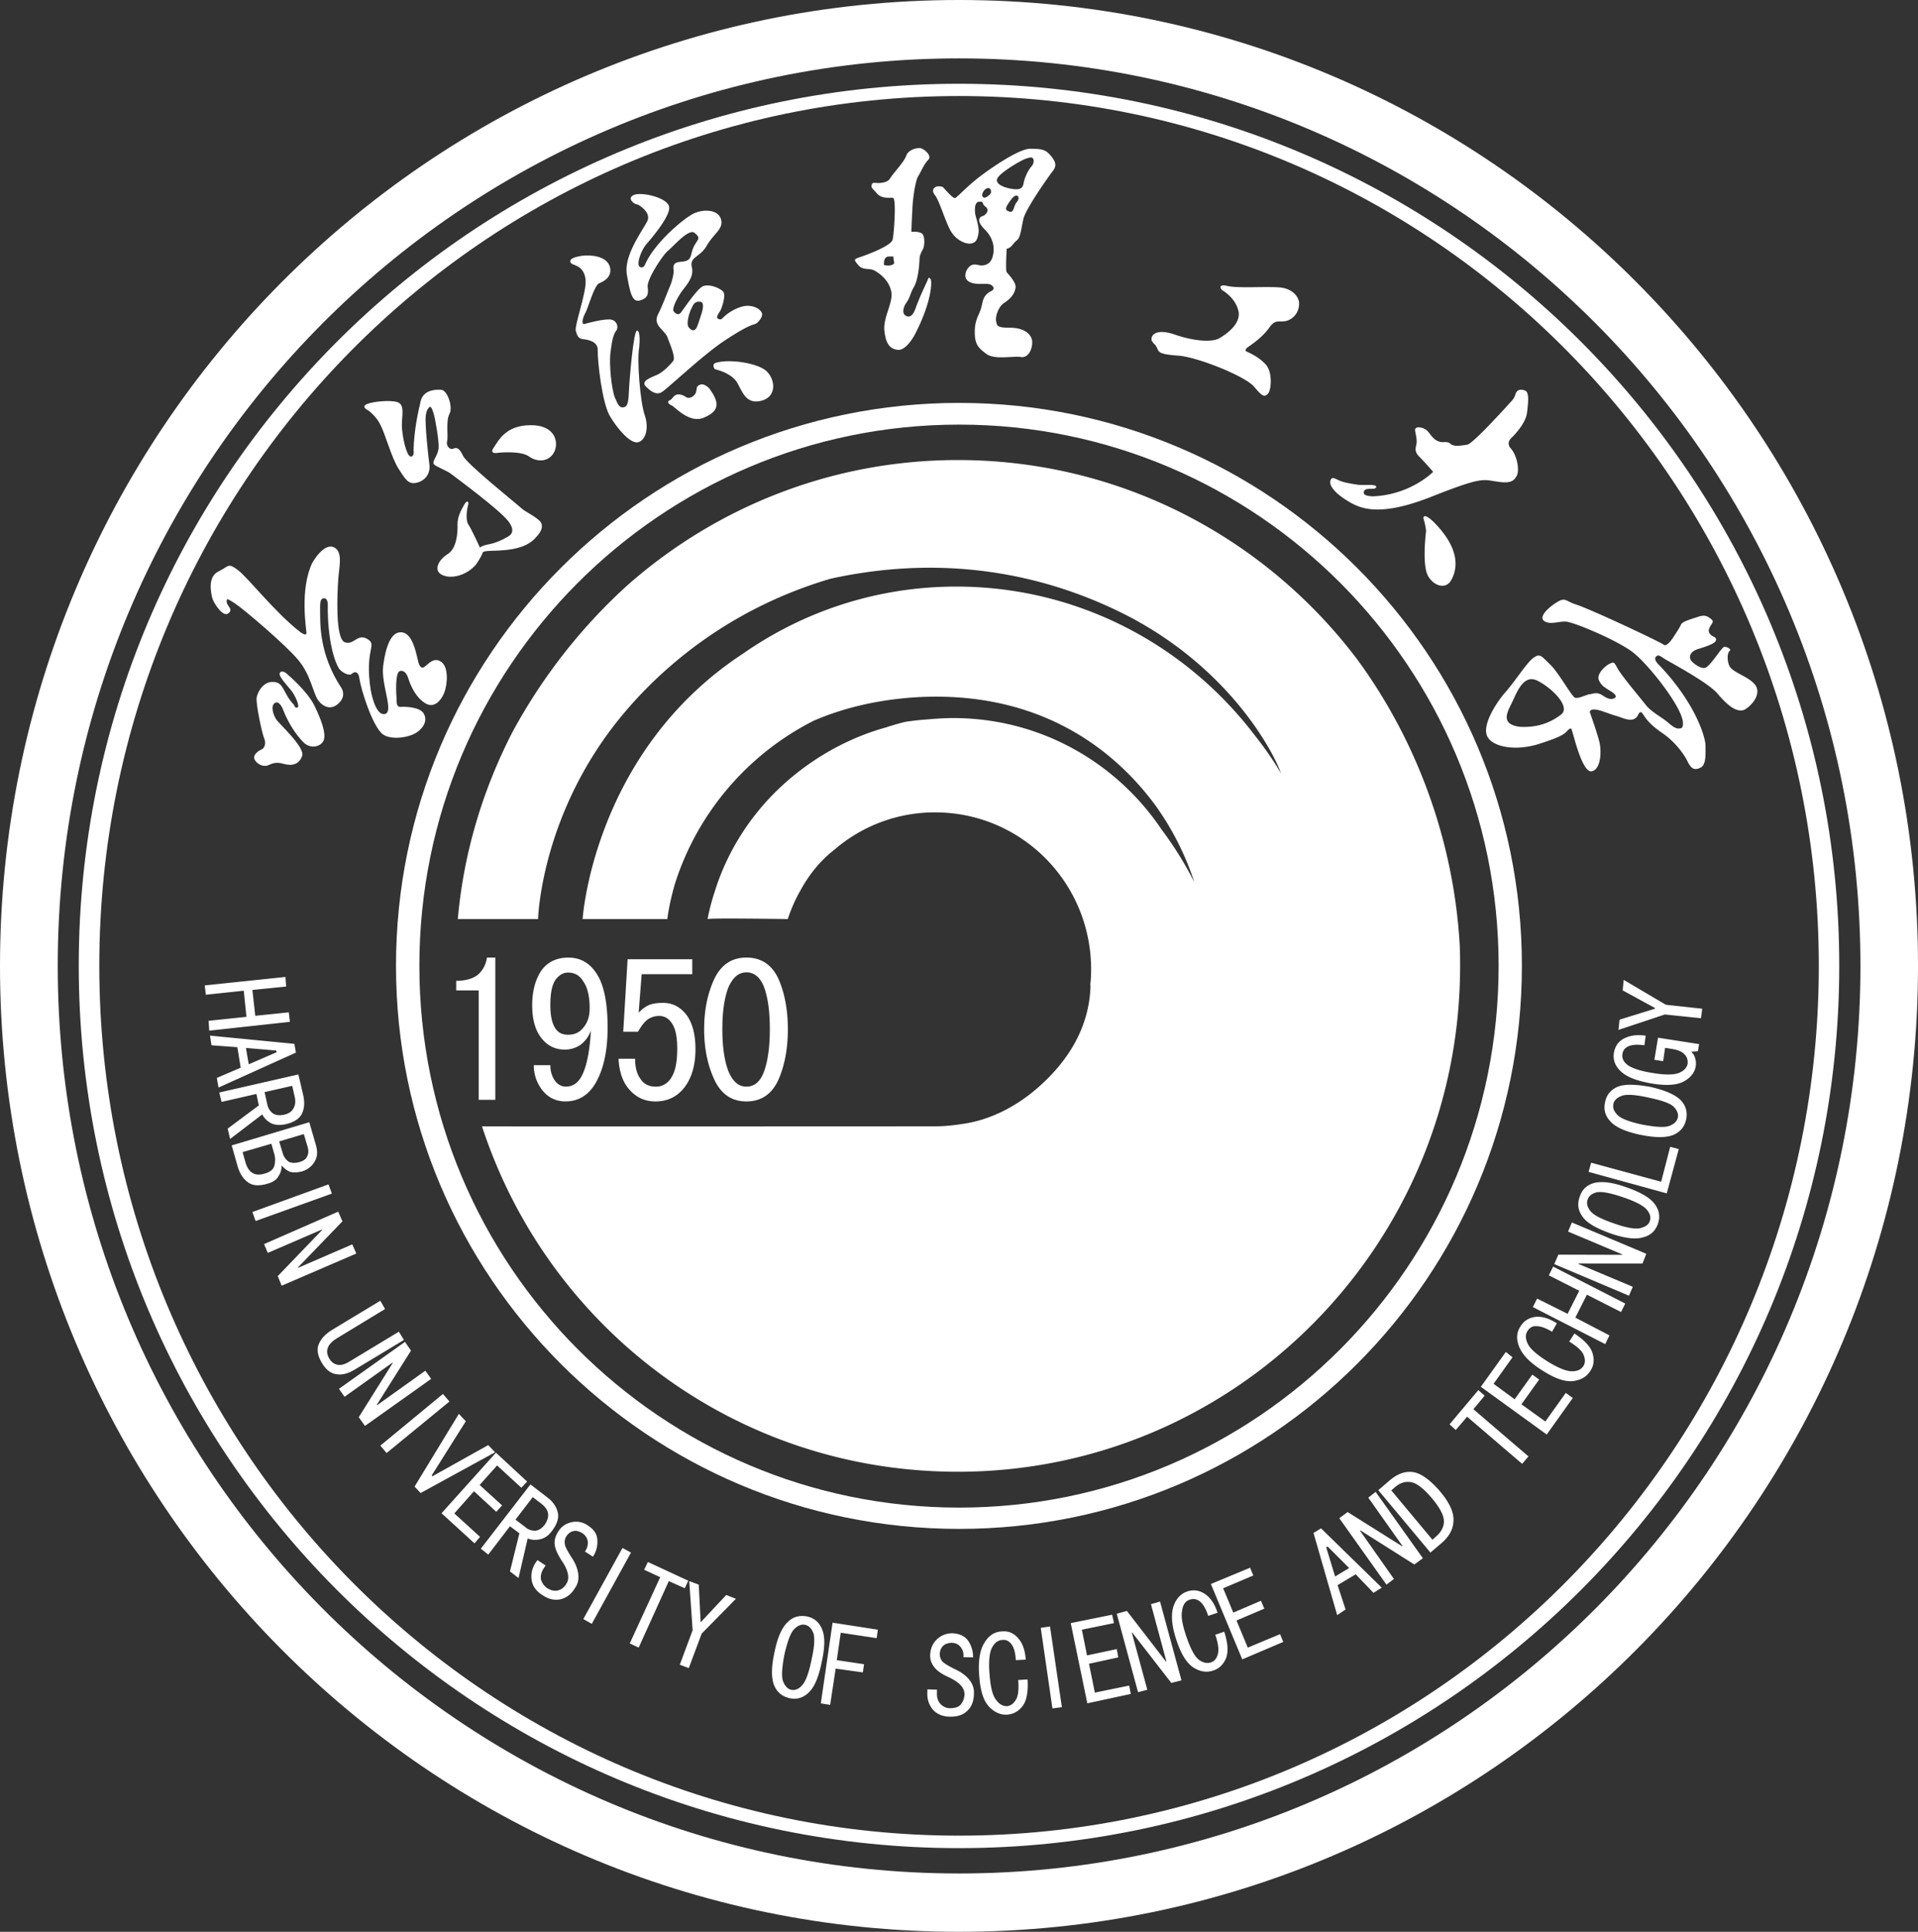<svg xmlns="http://www.w3.org/2000/svg" width="476.604" height="479.983" viewBox="0 0 357.453 359.987"><rect x="0" y="0" width="357.453" height="359.987" fill="#333333" stroke="none"/><g fill="white"><path d="M42.882 113.397s.3.655-.526 1.009c-.933.365-2.446-1.878-2.778-2.908-.29-1.105-.902-4.076 1.169-5.02 1.942-.977 1.738-1.642 3.54-.28 1.846 1.32 6.91 7.908 11.716 11.62 0 0 1.126.836 1.116.118-.043-.794-1.277-8.133 1.073-13.036 0 0 2.167-3.926 4.13-2.864 1.642.88.848 3.68.708 6.094-.16 2.37-.58 10.75 1.18 11.533 1.706.708 2.382-1.727 4.27-.58 1.92 1.17-.579 1.824.601 9.442 0 0 .762 4.806 2.586 4.538 1.888-.279-.73-5.482-.247-9.044.515-3.841 1.566-6.384 3.476-6.19 1.92.192 2.586 3.68 2.768 4.29.204.655.311 2.147 1.008 2.286.666.15 1.781-2.114 3.38-1.18 1.663.901 1.341 4.356.719 5.933-.665 1.545-1.942 2.896-3.573 1.856-1.695-1.052-2.66-3.176-3.111-4.624-.376-1.213-1.094-1.577-1.674-1.288-.794.526-.58 4.367-.504 5.118 0 .762 0 1.534.719 1.513.847-.075 3.53 0 4.28 1.148.773 1.18.236 2.585-1.244 3.604-1.491.998-4.817 1.47-6.33.344-2.038-1.61-4.13-8.733-4.324-10.235-.15-1.492-.911-1.545-1.459-1.02-.504.505-1.984-.386-2.381-.997-.72-1.095-2.178-5.096-2.082-12.049 0 0-.032-1.115-.73-1.03-.76.065-.718.859-.697 2.8.033 1.953-.171 7.693 4.002 13.959 0 0 .89 1.362-.429 2.682-1.459 1.545-3.068.794-3.959-.483-.922-1.288-1.384-4.785-3.755-7.542-2.328-2.779-10.085-9.388-11.683-10.428-1.02-.666-1.588-1.073-1.588-.601-.043.74.236.794.633 1.512M53.67 125.755s3.638 3.036 4.99 5.857c1.319 2.758 2.07 5 1.705 6.223-.386 1.277-2.403 1.845-3.744.558-1.33-1.288-2.961-3.702-3.948-6.351 0 0-.644-1.588-1.47-1.03-.815.525-.268 2.242.279 3.047.493.793 5.493 5.278 4.817 6.855-.611 1.556-1.834 1.867-3.444 1.427-1.555-.461-2.263.021-2.896.268-.945.386-2.103-.268-2.5-1.051-.419-.773.558-1.61 1.255-1.878.644-.246.858-1.244.569-1.952-.387-.751-1.642-6.566-1.449-7.768.236-1.126 1.277-3.057 3.23-2.875 1.93.16 1.609 2.07 3.765 4.313 0 0 .086.6.601.45.526-.118-.418-2.295-1.19-3.218-.784-.987-2.425-2.672-2.093-3.23.311-.568 1.159-.085 1.524.355M68.647 76.49s1.512 1.093 2.231 2.649c.87 1.577 2.092 6.158 3.369 8.164 1.277 1.985 1.845 3.005 3.347 2.661 1.545-.31 2.64-1.63 2.436-3.336-.237-1.706-.891-7.918-.676-9.238.14-.955.343-1.126.557-1.405.44-.58.698.504.923 1.137.215.665 1.084 5.279.89 6.555-.203 1.298-1.201 2.285-.89 2.8.354.483 2.382 1.18 3.208 1.814.794.643 9.184 6.748 10.782 8.958 1.545 2.135-.107 2.714-.58 2.982-.525.312-2.016 1.052-3.486 1.266 0 0-1.084.226-1.298.569 0 0-1.663-3.626-2.2-4.366-.547-.837-.214-3.08 0-3.627.14-.568-.182-.998-.718-.075-.505.912-1.31 2.221-1.277 3.755.054 1.502-.14 4.42-1.802 5.482-1.738 1.073-2.618 2.919-1.32 3.755 1.62 1.063 4.828.355 6.641-1.888 0 0 .89-1.298 1.18-2.135.322-.837 7.188.644 10.064-3.004 0 0 1.91-1.824.354-3.079-1.47-1.18-2.382-1.416-3.358-2.296-.955-.89-10.032-8.11-10.74-9.666-.686-1.492-1.234-1.588-1.78-1.32-.559.3-1.406-.408-1.192-1.352.269-.965-.268-3.744.451-5.117.697-1.255-.386-4.442-1.545-4.495-1.137-.086-3.347.053-3.83 2.145-.515 2.157-1.212 5.429-1.32 9.055 0 0 .226 1.363-.579 1.223-.783-.204-1.545-3.776-1.598-5.729-.011-1.931.59-3.873-.794-4.388-1.384-.45-4.528-.107-5.568.3-1.009.355-.676.859.118 1.245M92.923 84.366s4.098-.43 5.654.687c1.652 1.19 3.83.987 4.742-.89.89-1.91 0-5.033-4.538-4.925-4.581.043-5.9 2.907-6.78 4.195-.827 1.18.525 1.019.922.933M107.623 49.626s1.76.697 1.492 3.465c-.247 2.66-2.092 7.735-1.792 8.636.268.902.515 1.384 1.32 1.47.75.086 2.843.344 2.757 2.103-.065 1.76.794 9.988 2.35 12.38 1.47 2.436 3.851 5.13 5.235 4.721 1.47-.493 1.942-2.832 1.17-5.053-.816-2.263-1.481-10.127-1.03-12.606 0 0 .343-3.036-.387-3.154-.676-.054-1.437 9.173-1.534 11.415-.086 2.285-.354 2.8-1.008 2.897-.666.086-.934-.225-1.588-1.781-.655-1.566-1.084-6.233-.859-8.175.204-1.867.505-3.584 1.03-4.238.58-.612.269-2.092-1.126-2.178-1.384-.054-3.991.633-4.72.848-.698.193-.29-1.31.182-2.092.515-.987 1.641-5.14 2.564-5.504.933-.354 2.51-1.266 1.963-3.122-.58-1.878-3.38-2.232-5.257-1.985-1.856.311-2.22.719-2.081 1.159.171.472.804.472 1.32.794"/><path d="M130.622 58.794s-.418 1.395-.794 2.264c-.354.644-.88.644-1.427-.01-.665-.709.215-3.165.483-3.605.268-.526.526-1.406 1.695-1.191.955.171.043 2.542.043 2.542m9.034-1.791c-1.513-.161-3.616.965-4.689 1.995-.633.612-.665.612-1.126.408-.483-.182.032-.955.364-1.438.3-.493 1.095-2.81.612-3.561-.515-.687-2.854-1.706-4.034-.945-1.083.73-3.347 4.067-3.82 4.7-.482.632-.943.396-1.373-.097-.472-.44.558-2.393 1.288-3.498.708-1.105 2.532-2.746 2.07-4.73-.493-2.04 1.513-1.814 2.78-4.078 1.276-2.231 3.186-3.122 2.638-4.903-.525-1.78-3.068-1.91-4.838-1.17-1.738.655-7.553 5.526-9.28 9.56 0 0-.365.901-.987.483-.773-.365.246-3.23 1.351-4.399 1.084-1.244 4.614-5.46 4.045-6.952-.483-1.502-4.645-2.564-6.34-2.114-1.696.57-.161 1.856.557 1.856 0 0 2.672 1.427 1.706 3.198-.922 1.78-4.388 6.405-3.744 9.88.612 3.563 1.04 5.183 2.425 4.786 1.309-.387 1.652-.977 1.437-2.522-.128-1.49 2.811-5.9 3.755-6.705.966-.751 3.948-4.313 5.021-3.337 1.105.955.698 1.02 0 2.221-.708 1.191-.525 2.221-1.17 2.747-.632.45-1.158.29-1.973.483-.794.139-.912.783-.794 1.405.086.633-.28 2.146-.633 2.95-.333.762-1.534 3.938-2.167 5.14-.601 1.169-.354 1.652-.097 2.188.225.494 1.534 1.62 1.738 2.253.236.74 1.61 3.744 1.105 4.42-.472.633-1.974 2.264-3.283 2.725-1.287.569-2.682 1.116-1.867 2.028.912.933 2.05 1.78 3.101 1.02 1.02-.655 7.435-6.706 11.383-9.378 3.98-2.65 5.203-3.036 5.88-3.229.61-.204 1.426-1.33 1.34-1.899-.085-.526-.89-1.373-2.381-1.491M127.904 74.028s-.848-.633-1.642-.515c-.772.118-.922.869-1.437 1.072-.57.258-.3.698.46 1.03.655.376 3.273 3.348 5.902 2.21 2.682-1.137 3.143-2.585.965-5.482 0 0-.965-1.019-1.727-.633-.751.322-.483.633-.73 1.427-.279.773-1.244 1.223-1.791.89M133.426 68.856s2.96.654 4.001 2.521c.998 1.802 1.695 4.023 4.496 3.294 2.832-.762 2.564-3.798 1.072-5.365-1.47-1.598-6.716-2.413-9.29-1.77 0 0-.859.097-.73.708.107.45.182.526.45.612M166.164 49.392c-.547.204-1.406 0-1.406 0s-.214-1.588.89-1.588c1.149 0 .773-.16.902.59.16.773.16.773-.386.998m7.241 2.575c-.236-.193-.268-.483-.579.375-.375.794-1.577 3.358-2.135 4.957-.547 1.63-1.212 1.963-1.952 1.491-.88-.6 0-2.113 0-2.113 1.008-1.427.826-1.889 1.523-3.08 1.062-1.78 1.094-5.353 1.127-5.61.053-.344.214-.859.557-1.438.354-.547.44-2.039.086-2.768-.375-.773-2.178-.58-2.178-.58s.054-2.07.172-3.819c0-1.749.526-5.665 1.094-6.544.537-.816 1.009-2.157 1.856-3.036.859-.794-.89-2.21-1.587-2.21-.698 0-2.093.3-2.51 1.459-.42 1.19-2.361 3.154-3.016 4.227-.547.944-2.435.826-2.435.826s-.794-.14-.912.171c-.29.708.064.784.837 1.685.923 1.17 2.435.826 3.068.912.644.064.226 6.34-.053 7.746-.247 1.276-5.45 3.1-6.384 3.4-.837.323-.88.376 0 1.417.933 1.03 2.07.44 3.036 1.008.955.537 2.704 1.814 3.1 3.97.333 2.038-1.501 4.656-1.308 7.092.225 2.338.912 3.54 2.532 3.69 1.523.161 3.047-2.66 3.047-2.66 3.23-6.084 3.39-10.193 3.014-10.568M187.627 38.416c.28-.493.859-1.405 1.352-1.802.483-.354.783 0 .783 0s.268.44-.3 1.084c-.569.675-.483 2.017-1.32 1.738-.826-.258-.697-.548-.515-1.02m-1.824-4.988c.215-1.073 4.388-3.52 5.375-3.852.74-.257 1.105-.311 1.31-.086.16.172.343.826-.269 1.545-.633.665-1.277 2.135-1.448 3.068-.15.998-.676 1.277-1.92 1.127-1.234-.129-3.284-.762-3.048-1.802m-1.448 2.928c-.526.43-.955.698-1.234.258-.29-.365.28-1.234.569-1.384.257-.129.472-.343.89 0 0 0 .376.73-.225 1.126m5.107 8.476c.73-.526.826-2.081 1.266-4.045.45-1.93 4.817-8.068 5.364-8.765.558-.708.998-1.427-.064-2.757-1.041-1.33-1.642-1.545-4.045-1.545s-9.012 4.785-10.385 5.997c-1.449 1.17-3.069 2.865-3.52 3.154-.418.312-2.016-1.705-2.338-1.984-.225-.183-.89-.204-1.202-.118-.268.085-1.126.547-.3 1.587.837 1.073 1.824 4.582 2.865 6.545 1.094 1.995 3.046 2.65 3.915 2.468.859-.204 1.105-.623 1.342-1.9.193-1.265-.601-3.175-.633-3.776-.065-.687-.13-2.113.826-2.113.976 0 .279.343 1.137.954.826.644 0 1.535-.483 1.706-.526.097-1.448.762.279 2.479 1.674 1.662 1.953 3.486 1.513 5.085-.419 1.63-1.792 1.792-2.64 1.588-.847-.226-1.405-.075-1.877.483-.515.568-1.116 2.092.333 2.725 1.448.633 3.315 0 3.958.536.89.644 0 1.084 0 1.084-1.802.88-1.566 2.231-2.006 3.454-.407 1.202-1.105 2.05-1.105 4.195 0 2.21.601 2.961 2.167 4.077 1.524 1.159 5.021.343 6.416.58 1.395.235 2.167-1.438 2.124-2.887-.118-1.448-1.641-2.564-4.098-2.564-2.446 0-2.446-.354-2.607-1.126-.225-.676.257-2.79 1.598-3.584 1.299-.869 1.856-1.78 2.007-2.768.15-.997-1.427-2.564-1.652-2.875-.258-.311 0-4.366 0-4.366 1.008-.226 1.147-1.03 1.845-1.524M227.839 54.117s2.328 1.288 2.95 3.755c.612 2.468-2.285 4.399-3.444 5.107-1.212.783-4.43.73-8.379-.622-3.98-1.384-4.71.536-4.248 1.266.483.686.558.45.933 1.255.376.869.547 1.116 3.873 1.395 3.283.15 12.478 3.744 14.216 5.804 1.695 2.049 1.974 1.824 2.553 1.309.59-.569.944-3.777-.311-5.365-1.309-1.512-3.165-2.274-3.809-2.596 0 0-.225-.332.462-.783.708-.494 2.682-1.835 3.926-3.594 1.266-1.781 1.792-.794 3.412-1.32 1.588-.611 2.189-2.06 2.135-3.283-.064-1.126-1.245-2.81-3.948-2.907-2.725-.15-7.435.182-9.302-.225-1.877-.451-1.459.46-1.019.804M281.879 74.538s-7.22 8.079-8.411 8.326c-1.18.16-2.425.429-3.122-.129-.698-.654-1.223-.118-2.253-.483-.998-.386-1.374-1.18-2.092-1.974-.73-.708-2.468-.998-2.264 0 .171 1.009.397 1.803.225 2.532-.14.794-.375 1.32.504 2.242.89.88 2.629 2.876 2.629 2.876s-4.206 4.302-11.244 4.56c0 0-1.716 0-1.695-.666 0-.762.848-.73 1.395-.73.622 0 1.03-.117.912-.45-.14-.461-2.64-.15-3.551-.333-.74-.118-2.35-.343-3.315-.761-.859-.397-1.395-.783-1.642 0-.29.761.569 2.124 2.822 3.562 2.263 1.416 5.6 3.55 15.942-.526 9.645-3.82 9.56-3.208 12.381-2.822 2.714.43 3.111-.343 3.562-1.083.515-.816.225-3.702-1.212-5.247 0 0-.73-.826.15-1.748.88-.837 2.746-2.908 2.982-4.742.226-1.9.483-3.938-.418-4.174-.89-.365-1.502 0-1.684.569-.204.568-.204.686-.601 1.201M265.275 96.538s.515 1.77.494 2.5c-.086.75-.73 6.254.364 8.271 1.095 1.953 3.316 2.532 4.281.87.923-1.589 2.285-5.397-3.272-10.955 0 0-1.77-1.76-1.867-.686M283.254 135.438c-3.498-.429-2.489-2.5-1.588-4.28.912-1.77 2.103-5.6 4.785-4.346 2.65 1.277 6.426 4.914 4.452 6.373-1.63 1.223-3.98 2.457-7.649 2.253m33.634 7.628c1.105-.515.966-2.446.966-4.087 0-1.642-1.953-8.122-8.83-15.235 0 0-.848-.826-.45-1.32.45-.504.643-.3 1.737.408 1.095.654 7.929 4.313 9.71 6.34 1.706 2.05 3.82 4.013 5.375 2.908 1.588-1.073 2.854-3.111 1.62-4.56-1.191-1.459-4.066-2.188-4.689-3.39-.461-.901-.461-2.414 0-2.81.515-.355-.665-.859-.976-.784-.322.129-.461.43-.794.783-.279.344-1.76 2.49-2.51 3.004-.74.494-1.92-.31-2.65-.965-.708-.644-.676-1.846 1.008-2.393 1.642-.515 3.347-1.062 3.401-1.684.118-.633-.611-.558-1.04-1.062-.397-.408-.43-.87.042-1.631.494-.751.569-.837-.043-1.341-.89-.665-1.34-.547-2.102-.376-.73.29-3.187.88-3.38 1.524-.3.686-1.03 1.716-1.513 2.489-.515.719-1.244 1.652-1.738 1.244-.515-.46-13.55-6.608-16.404-7.51-1.995-.676-1.877-1.416-3.68-.268-1.802 1.18-3.218 2.768-2.07 3.433 1.159.655 2.435 0 3.927.054 1.459.032 10.278 3.766 12.81 5.965 2.628 2.167 8.089 8.958 8.926 12.22 0 0 .386 1.416-.258 1.684-.665.13-1.062.097-2.328-.987-1.223-1.083-3.09-1.93-4.216-3.336-1.116-1.438-4.324-5.193-5.246-6.77-.666-1.18-.644-1.32-1.449-.955-.88.397-2.575 1.974-2.06 3.1.494 1.074 1.159 1.385 2.232 2.071 1.083.655 1.019 1.052.697 1.256-.343.193-.976.364-2.113-.408-1.18-.837-1.813-.386-2.543-.311-.665.096-2.05.847-2.693.665-.611-.15-2.918-4.452-4.592-6.126-1.706-1.652-1.963-2.242-3.229-1.288-1.234.89-3.498 4.528-5.396 6.62-1.76 2.103-4.067 5.9-3.208 7.896.88 2.028 5.106 2.865 9.452 1.567 4.312-1.374 4.913-1.856 5.6-2.618.762-.73.686-.129.976.75.28.848 1.856 7.35 3.53 6.889 1.706-.472 1.706-3.648 1.47-5.021-.247-1.449-1.878-5.987-1.878-5.987s-.075-.504.805-.504c.987 0 2.51.73 3.99 1.158 1.47.397 3.209 1.502 4.163-.042 0 0 .376-1.148.923-.28.569.848 1.212 1.889 3.562 3.509 2.371 1.588 4.11 3.948 4.785 5.353.687 1.395 1.277 1.663 2.371 1.16M39 192.062l-.128-1.835 7.059-.74-.504-4.87-7.07.75-.204-1.738 15.041-1.577.129 1.792-6.287.633.537 4.817 6.244-.644.214 1.77zM40.728 202.665l-.322-1.792 4.452-1.91-.622-3.82-4.817-.353-.28-1.803 15.729 1.535.279 1.63zm5.632-4.335 5.203-2.253-.085-.31-5.644-.484zM42.882 212.247l-.45-1.93 5.804-4.324-.451-2.135-6.49 1.48-.44-1.749 14.751-3.368.933 3.99c.258 1.288.194 2.372-.29 3.359-.482.922-1.458 1.555-2.939 1.91-1.116.257-2.113.171-2.821-.183-.762-.44-1.277-.944-1.61-1.63zm10.042-4.516c.815-.183 1.427-.547 1.738-1.148.386-.59.483-1.395.204-2.436l-.408-1.802-5.15 1.17.515 2.317c.14.665.451 1.158.944 1.577.515.397 1.213.515 2.157.322M49.96 220.55c-1.62.494-2.897.44-3.777-.257-.88-.622-1.502-1.62-1.888-2.918l-1.116-3.927 14.462-4.323 1.202 4.14c.397 1.299.332 2.383-.247 3.252-.504.858-1.287 1.448-2.296 1.77-1.019.257-1.834.257-2.446 0a4.73 4.73 0 0 1-1.373-1.105c.01.665-.14 1.362-.569 1.974-.343.665-1.04 1.137-1.952 1.395m-.548-1.878c.912-.268 1.513-.74 1.706-1.384a4.332 4.332 0 0 0 .054-2.06l-.6-2.092-5.354 1.556.515 1.867c.278.965.697 1.62 1.266 1.984.59.397 1.351.44 2.413.13m6.362-2.114c.784-.215 1.288-.59 1.492-1.116.246-.504.246-1.04.086-1.652l-.73-2.457-4.592 1.362.698 2.318c.203.633.579 1.094 1.019 1.427.504.3 1.234.343 2.027.118M47.638 227.535l-.6-1.674 14.182-5.15.633 1.717zM52.494 239.59l-.73-1.79 8.304-8.627-.086-.043-10.074 4.346-.697-1.642 13.818-6.04.794 1.802-8.304 8.594.043.064 10.085-4.366.762 1.706zM66.096 255.233c-1.19.719-2.306 1.02-3.347.858-1.126-.14-2.006-.858-2.768-2.124-.74-1.255-.976-2.392-.611-3.369.386-1.04 1.158-1.888 2.35-2.671l9.161-5.536.88 1.545-9.162 5.568c-.826.558-1.373 1.148-1.534 1.77-.204.612-.075 1.255.29 1.867.364.644.9 1.051 1.512 1.17.622.15 1.395-.054 2.232-.57l9.237-5.578.944 1.534zM68.017 265.718l-1.159-1.62 6.351-10.138-.053-.043-8.948 6.372-1.04-1.48 12.305-8.744 1.127 1.62-6.362 10.074.086.065 8.947-6.395 1.084 1.524zM72.046 270.773l-1.158-1.384 11.662-9.623 1.212 1.405zM92.262 270.63l-13.872 7.596-1.126-1.201 8.25-13.55 1.298 1.373-6.362 10.106.15.14 10.396-5.805zM88.435 287.603l-6.147-5.611 10.138-11.287 5.815 5.386-1.073 1.148-4.527-4.152-3.25 3.637 4.183 3.809-1.083 1.19-4.152-3.83-3.67 4.131 4.796 4.367zM96.639 294.064l-1.599-1.234 1.76-7.102-1.76-1.309-4.045 5.278-1.384-1.105 9.248-11.973 3.208 2.468c1.03.783 1.663 1.77 1.888 2.779.236 1.008-.128 2.102-1.008 3.315-.708 1.008-1.502 1.502-2.35 1.673-.815.172-1.555.13-2.253-.171zm4.902-9.967c.44-.665.698-1.373.601-2.017-.075-.676-.536-1.33-1.394-1.974l-1.46-1.126-3.218 4.205 1.856 1.406c.504.45 1.116.654 1.738.654.633 0 1.266-.365 1.877-1.148M107.159 295.924c-.687 1.18-1.63 1.846-2.714 2.103-1.127.226-2.21 0-3.37-.794-1.126-.697-1.823-1.663-1.984-2.778-.182-1.084.064-2.178.697-3.208l.376-.526 1.513 1.009-.28.429c-.525.75-.697 1.502-.568 2.21a3.035 3.035 0 0 0 1.105 1.555c.773.473 1.427.612 2.081.44.655-.171 1.138-.579 1.513-1.19.354-.537.45-1.106.322-1.803-.129-.687-.461-1.502-1.03-2.339-.805-1.201-1.298-2.231-1.427-3.079-.129-.826.086-1.63.569-2.425.622-1.062 1.523-1.641 2.564-1.866a3.78 3.78 0 0 1 2.982.579c1.245.805 1.824 1.717 1.824 2.886a4.938 4.938 0 0 1-.826 2.961l-1.491-.965c.386-.526.558-1.116.547-1.77-.086-.677-.386-1.17-.998-1.631-.547-.322-1.094-.537-1.641-.419-.547.118-.987.419-1.352.944-.3.494-.386.934-.3 1.449 0 .44.45 1.266 1.201 2.456.751 1.095 1.148 2.125 1.288 3.09.14.987-.033 1.92-.601 2.682M110.29 302.6l-1.577-.89 7.296-13.25 1.588.858zM127.624 295.968l-2.983-1.33-5.611 12.392-1.663-.784 5.675-12.338-2.993-1.384.698-1.448 7.52 3.487zM137.153 297.933l-6.384 6.49-2.403 6.427-1.674-.633 2.393-6.426-.633-9.152 1.77.655.354 6.952.01.064 4.764-5.085zM153.141 309.732c-.568 2.79-1.34 4.603-2.37 5.611-1.041 1.04-2.254 1.405-3.616 1.116-1.384-.322-2.36-1.116-2.918-2.478-.505-1.395-.505-3.38.118-6.148.536-2.693 1.384-4.57 2.424-5.525.998-1.04 2.221-1.33 3.627-1.084 1.34.29 2.338 1.137 2.832 2.468.536 1.309.504 3.336-.097 6.04m-1.91-.386c.57-2.479.644-4.13.355-5.021-.354-.88-.816-1.363-1.545-1.545-.665-.129-1.352.118-2.006.794-.698.676-1.256 2.242-1.835 4.688-.461 2.457-.6 4.12-.268 5.043.354.9.88 1.437 1.513 1.587.708.14 1.416-.118 2.027-.826.655-.665 1.255-2.242 1.76-4.72M163.382 305.268l-6.695-1.008-.74 5.106 5.085.762-.225 1.524-5.064-.709-1.03 6.76-1.738-.28 2.189-15.041 8.432 1.309zM181.509 315.576c-.011 1.351-.397 2.478-1.256 3.25-.815.794-1.91 1.105-3.282 1.073-1.342-.021-2.393-.504-3.133-1.33-.698-.87-1.073-1.9-1.009-3.144v-.611l1.792.054v.536c-.054.955.182 1.577.654 2.135.515.515 1.095.783 1.75.783.922 0 1.598-.193 2.016-.676.45-.536.665-1.158.719-1.856 0-.622-.215-1.19-.697-1.727-.483-.547-1.202-.987-2.114-1.46-1.287-.557-2.231-1.18-2.768-1.855-.58-.708-.837-1.438-.837-2.296.065-1.266.494-2.264 1.31-3.004.793-.73 1.77-1.094 2.853-1.094 1.373.075 2.392.579 2.972 1.47.633.965.88 1.973.869 3.025l-1.803-.043c.076-.665-.053-1.234-.44-1.781-.396-.558-.9-.837-1.684-.89-.644 0-1.234.182-1.63.547-.365.343-.612.836-.644 1.502 0 .515.128.976.429 1.362.311.376 1.094.858 2.35 1.48 1.18.548 2.113 1.224 2.703 1.975.633.783.933 1.641.88 2.575M191.502 312.96c.13 2.221-.128 3.863-.88 4.903-.729.987-1.684 1.534-2.81 1.652-1.298.108-2.457-.407-3.466-1.459-1.03-1.073-1.609-2.886-1.823-5.45-.269-2.768.032-4.881.826-6.287.783-1.405 1.866-2.22 3.283-2.296 1.18-.14 2.22.236 3.068 1.202.837.89 1.341 2.242 1.47 4.045l-1.856.096c-.065-1.33-.333-2.296-.783-2.929-.462-.622-1.041-.933-1.77-.826-.88.054-1.492.622-1.985 1.63-.419 1.02-.548 2.705-.333 5.054.182 2.157.547 3.659 1.18 4.452.58.805 1.255 1.234 2.103 1.191.611-.075 1.126-.429 1.556-1.126.482-.676.611-1.92.482-3.744zM197.899 318.133l-1.76.225-2.178-15.01 1.728-.257zM210.742 315.664l-8.1 1.749-3.09-14.945 7.714-1.567.343 1.567-5.986 1.223.965 4.795 5.536-1.18.29 1.545-5.461 1.191 1.094 5.375 6.395-1.309zM220.185 313.131l-1.888.483-7.295-9.398h-.075l2.896 10.675-1.727.45-3.97-14.623 1.889-.525 7.284 9.44h.086l-2.886-10.696 1.695-.483zM228.157 304.063c.697 2.167.793 3.766.332 4.946-.461 1.116-1.266 1.931-2.307 2.264-1.244.461-2.531.257-3.755-.526-1.223-.794-2.242-2.37-3.057-4.774-.944-2.629-1.159-4.753-.762-6.33.44-1.556 1.33-2.607 2.618-3.058 1.148-.397 2.22-.268 3.283.419 1.04.665 1.845 1.824 2.403 3.53l-1.738.59c-.408-1.245-.89-2.125-1.523-2.672-.548-.44-1.18-.6-1.92-.354-.806.268-1.299.955-1.428 2.103-.236 1.073.097 2.757.859 4.946.697 2.038 1.426 3.412 2.177 4.077.773.611 1.588.815 2.329.568.611-.204 1.05-.654 1.265-1.448.28-.773.13-2.017-.44-3.712zM239.157 305.97l-7.64 3.251-5.846-14.043 7.306-3.036.6 1.448-5.621 2.382 1.888 4.538 5.16-2.21.623 1.47-5.182 2.21 2.103 5.053 6.019-2.51zM257.52 295.86l-1.544.966-3.315-3.454-3.38 2.017 1.491 4.538-1.566 1.051-4.41-15.31 1.406-.858zm-6.082-3.658-4.013-4.012-.257.172 1.652 5.417zM265.176 290.374l-1.587 1.17-10.064-6.363-.064.065 6.319 8.99-1.384 1.063-8.797-12.381 1.555-1.148 10.139 6.362.085-.043-6.372-9.001 1.373-1.073zM268.359 277.896c1.791 2.113 2.617 3.97 2.52 5.493-.031 1.577-.815 2.94-2.177 4.13l-2.114 1.803-9.72-11.63 2.114-1.813c1.566-1.33 3.068-1.802 4.549-1.524 1.427.3 3.057 1.481 4.828 3.54m-1.492 1.299c-1.448-1.674-2.639-2.693-3.744-2.961-1.116-.247-2.135.043-3.133.89l-.697.612 7.67 9.194.666-.6c1.008-.859 1.502-1.867 1.47-2.94-.043-1.084-.826-2.5-2.232-4.195M276.693 260.085l-2.102 2.52 10.267 8.798-1.18 1.384-10.257-8.786-2.113 2.478-1.159-1.052 5.364-6.383zM293.116 260.51l-4.86 6.813-12.274-8.894 4.656-6.49 1.245.986-3.53 4.946 3.927 2.886 3.294-4.602 1.276.922-3.304 4.614 4.452 3.207 3.809-5.332zM293.427 248.498c1.802 1.212 2.95 2.37 3.347 3.605.386 1.18.3 2.274-.311 3.25-.697 1.159-1.727 1.781-3.197 1.996-1.46.204-3.305-.397-5.407-1.706-2.425-1.448-3.906-2.907-4.603-4.367-.697-1.512-.687-2.853.064-4.023.633-1.073 1.535-1.652 2.758-1.845 1.233-.161 2.596.247 4.066 1.19l-.89 1.567c-1.16-.687-2.093-1.03-2.865-1.03-.805-.075-1.33.28-1.727.923-.451.697-.365 1.577.193 2.596.568.923 1.845 2.006 3.84 3.219 1.835 1.094 3.24 1.663 4.249 1.663 1.03 0 1.76-.311 2.189-1.052.31-.525.31-1.201.032-1.92-.258-.751-1.137-1.588-2.715-2.564zM302.892 242.918l-.784 1.577-6.362-3.23-2.156 4.27 6.362 3.316-.794 1.62-13.486-6.899.794-1.577 5.686 2.833 2.167-4.292-5.664-2.875.794-1.63zM306.818 233.643l-.708 1.813-11.898-.01-.075.075 10.16 4.27-.708 1.662-13.926-5.89.762-1.76 11.887.033.065-.064-10.139-4.27.708-1.695zM303.103 221.252c2.575.88 4.377 1.932 5.225 3.047.89 1.16 1.105 2.36.676 3.702-.483 1.395-1.406 2.242-2.833 2.585-1.373.408-3.368.172-5.965-.718-2.65-.955-4.398-1.92-5.235-3.09-.859-1.159-1.062-2.393-.569-3.734.419-1.395 1.352-2.22 2.693-2.596 1.373-.354 3.38-.15 6.008.804m-.654 1.846c-2.393-.816-4.002-1.094-4.893-.912-.9.247-1.437.665-1.673 1.362-.236.666-.075 1.352.493 2.092.569.773 2.07 1.545 4.41 2.34 2.35.847 4.044 1.115 4.967.868.923-.246 1.513-.633 1.727-1.351.226-.666.032-1.352-.568-2.071-.569-.708-2.082-1.534-4.463-2.328M312.87 214.125l-2.243 8.261-14.57-4.012.483-1.706 13.046 3.551 1.685-6.512zM307.594 202.548c2.671.612 4.506 1.395 5.568 2.403 1.03 1.041 1.363 2.253 1.084 3.648-.3 1.395-1.095 2.328-2.436 2.918-1.416.526-3.39.505-6.136-.053-2.661-.569-4.528-1.384-5.472-2.414-1.04-1.052-1.384-2.285-1.062-3.659.247-1.394 1.116-2.37 2.392-2.896 1.341-.515 3.37-.44 6.062.053m-.45 1.964c-2.415-.526-4.088-.633-4.936-.29-.847.322-1.373.815-1.512 1.459-.172.794.085 1.416.772 2.114.622.643 2.167 1.255 4.635 1.78 2.467.462 4.162.57 5.02.226.88-.322 1.395-.826 1.578-1.567.129-.665-.129-1.34-.816-2.027-.676-.633-2.253-1.17-4.742-1.695M316.66 194.57l-.236 1.33-1.234.085c.31.3.58.676.708 1.159.182.483.204 1.051.129 1.577-.193 1.127-.923 2.092-2.178 2.779-1.234.697-3.154.847-5.622.472-2.736-.43-4.71-1.105-5.933-2.124-1.244-1.063-1.727-2.253-1.513-3.68.226-1.223.848-2.135 1.942-2.672 1.116-.568 2.436-.719 3.98-.493l-.236 1.78c-1.244-.16-2.22-.128-2.896.162-.698.29-1.095.73-1.202 1.48-.14.848.258 1.545 1.148 2.167.912.569 2.51 1.073 4.807 1.406 2.21.354 3.744.29 4.645-.086.923-.408 1.416-.966 1.556-1.717.043-.697-.118-1.276-.633-1.77-.483-.526-1.374-.826-2.618-1.008l-.955-.15-.365 2.478-1.63-.247.675-4.12zM302.607 182.6l7.854 4.635 6.78.74-.236 1.77-6.737-.697-8.637 2.875.204-1.91 6.587-2.038.022-.128-6.03-3.294zM92.31 178.444h-1.556c-.215 1.448-.89 2.521-1.77 3.262-.944.686-2.275 1.072-3.96 1.072v1.781h4.185v20.395h3.1zM111.234 181.517c-1.299-2.082-3.08-3.069-5.3-3.069-2.253 0-3.927.859-5.053 2.425-1.116 1.706-1.696 3.82-1.696 6.459 0 2.66.58 4.699 1.728 6.126 1.126 1.448 2.585 2.135 4.388 2.135 1.008 0 1.995-.3 2.854-.87.858-.632 1.523-1.501 1.974-2.66-.204 3.412-.666 6.008-1.395 7.757-.73 1.802-1.813 2.671-3.283 2.671-.826 0-1.588-.43-2.103-1.212-.526-.794-.783-1.738-.783-2.779h-3.08c0 1.706.516 3.262 1.589 4.656 1.094 1.384 2.542 2.092 4.313 2.092 2.5 0 4.473-1.255 5.804-3.765 1.34-2.479 2.049-5.805 2.049-10.02 0-4.571-.687-7.95-2.006-9.946m-2.49 9.945c-.686.923-1.652 1.363-2.896 1.363-1.159 0-1.985-.483-2.5-1.438-.526-.933-.783-2.317-.783-4.055 0-2.371.354-3.938 1.02-4.818.675-.858 1.405-1.276 2.263-1.276 1.244 0 2.21.525 2.897 1.716.772 1.084 1.148 2.79 1.148 4.968 0 1.459-.376 2.628-1.148 3.54M127.92 189.106c-1.18-1.513-2.618-2.22-4.356-2.22-1.18 0-2.07.15-2.714.45-.655.31-1.266.783-1.824 1.373l.558-7.167h9.43v-2.79h-12.048l-.816 13.508h2.758c.6-1.073 1.212-1.845 1.802-2.285.6-.408 1.32-.655 2.146-.655 1.062 0 1.867.548 2.446 1.502.622.977.912 2.532.912 4.592 0 2.446-.343 4.184-1.062 5.332-.708 1.18-1.717 1.75-2.908 1.75-1.266 0-2.21-.44-2.854-1.406-.718-.977-1.03-2.232-1.03-3.798h-3.079c.108 2.414.773 4.399 2.05 5.783 1.244 1.437 2.864 2.177 4.827 2.177 2.221 0 4.024-.858 5.386-2.596 1.373-1.78 2.07-4.152 2.07-7.188 0-2.768-.6-4.914-1.694-6.362M145.038 182.323c-1.212-2.564-3.197-3.883-5.933-3.883-2.714 0-4.667 1.32-5.933 3.883-1.255 2.64-1.942 5.805-1.942 9.474 0 3.669.687 6.834 1.942 9.484 1.266 2.628 3.219 3.97 5.933 3.97 2.736 0 4.72-1.342 5.933-3.97 1.18-2.65 1.792-5.815 1.792-9.484 0-3.67-.612-6.834-1.792-9.474m-2.618 17.284c-.697 1.92-1.791 2.886-3.315 2.886-1.47 0-2.564-.965-3.358-2.886-.73-1.931-1.126-4.495-1.126-7.81 0-3.358.397-5.912 1.126-7.79.794-1.823 1.888-2.81 3.358-2.81 1.524 0 2.618.987 3.315 2.81.676 1.878 1.052 4.432 1.052 7.79 0 3.315-.376 5.879-1.052 7.81"/><path d="M178.727 349.119c-92.76 0-167.966-75.712-167.966-169.126C10.76 86.58 85.968 10.88 178.727 10.88c92.78 0 167.998 75.7 167.998 169.114S271.507 349.12 178.727 349.12m0-349.12C80.035 0 0 80.583 0 179.994c0 99.38 80.035 179.994 178.727 179.994 98.745 0 178.727-80.615 178.727-179.994C357.454 80.583 277.472 0 178.727 0"/><path d="M178.51 274.26c51.755 0 93.607-42.206 93.607-94.25 0-1.256-.011-2.51-.065-3.798-1.073-19.044-7.724-37.84-19.14-53.375-17.047-22.552-44.03-37.11-74.402-37.11-23.41 0-44.834 8.7-61.26 23.055-9.28 8.315-16.554 18.003-21.811 27.766-5.429 10.59-9.023 22.273-10.117 34.718h14.956s.386-15.921 11.554-32.476c4.774-7.134 18.174-23.656 42.979-30.952 25.47-5.59 44.845 1.47 55.67 7.092 19.13 10.063 27.058 25.63 28.27 29.235 0 0-1.63-3.025-5.01-7.274-12.8-16.758-32.926-27.583-55.51-27.583-14.762 0-28.452 4.603-39.781 12.51-27.894 18.303-29.869 49.448-29.869 49.448h15.793s.29-2.833 1.491-6.824c4.26-13.174 13.658-24.01 25.802-30.147 5.236-2.253 11.405-3.84 18.754-4.345 22.347-1.405 36.606 8.915 44.813 19.998a52.099 52.099 0 0 1 7.338 14.42 65.989 65.989 0 0 0-6.083-9.774c-8.4-12.51-22.637-20.782-38.826-20.782-1.567 0-3.208.108-4.775.247-1.32.086-2.682.236-4.066.44-1.276.29-2.5.665-3.733 1.062-6.405 1.781-12.36 5-17.348 9.12-9.012 7.413-12.96 16.253-14.58 21.617-.537 1.588-.966 3.326-1.299 4.968 0-.054 1.642-.097 3.777-.097 4.452 0 11.179.097 11.179.097.612-1.867 1.448-3.777 2.414-5.429 1.277-2.339 3.25-5.15 6.298-7.52a28.604 28.604 0 0 1 18.742-6.931c16.072 0 29.075 13.056 29.075 29.257 0 1.019-.043 1.984-.161 2.896 0 .054.053.086.053.118-.214 8.143-4.538 14.623-10.47 19.59-5.6 4.635-10.815 5.848-13.358 6.191-1.663.268-3.39.45-5.139.45-1.18 0-81.794.044-84.444 0 12.295 37.615 47.27 64.372 88.682 64.372"/><path d="M178.76 75.08c-57.956 0-104.958 46.96-104.958 104.894 0 57.977 47.002 104.936 104.957 104.936 57.88 0 104.872-46.959 104.872-104.936 0-57.934-46.991-104.893-104.872-104.893m0 205.86c-55.552 0-100.601-45.189-100.601-100.967 0-55.681 45.049-100.849 100.601-100.849 55.477 0 100.537 45.168 100.537 100.849 0 55.778-45.06 100.967-100.537 100.967"/><path d="M178.727 15.61c-90.613 0-164.05 73.598-164.05 164.34 0 90.785 73.437 164.448 164.05 164.448 90.57 0 164.05-73.663 164.05-164.448 0-90.742-73.48-164.34-164.05-164.34m0 326.46c-88.521 0-160.22-72.568-160.22-162.098 0-89.498 71.699-162.077 160.22-162.077 88.5 0 160.241 72.579 160.241 162.077 0 89.53-71.741 162.098-160.241 162.098"/></g></svg>